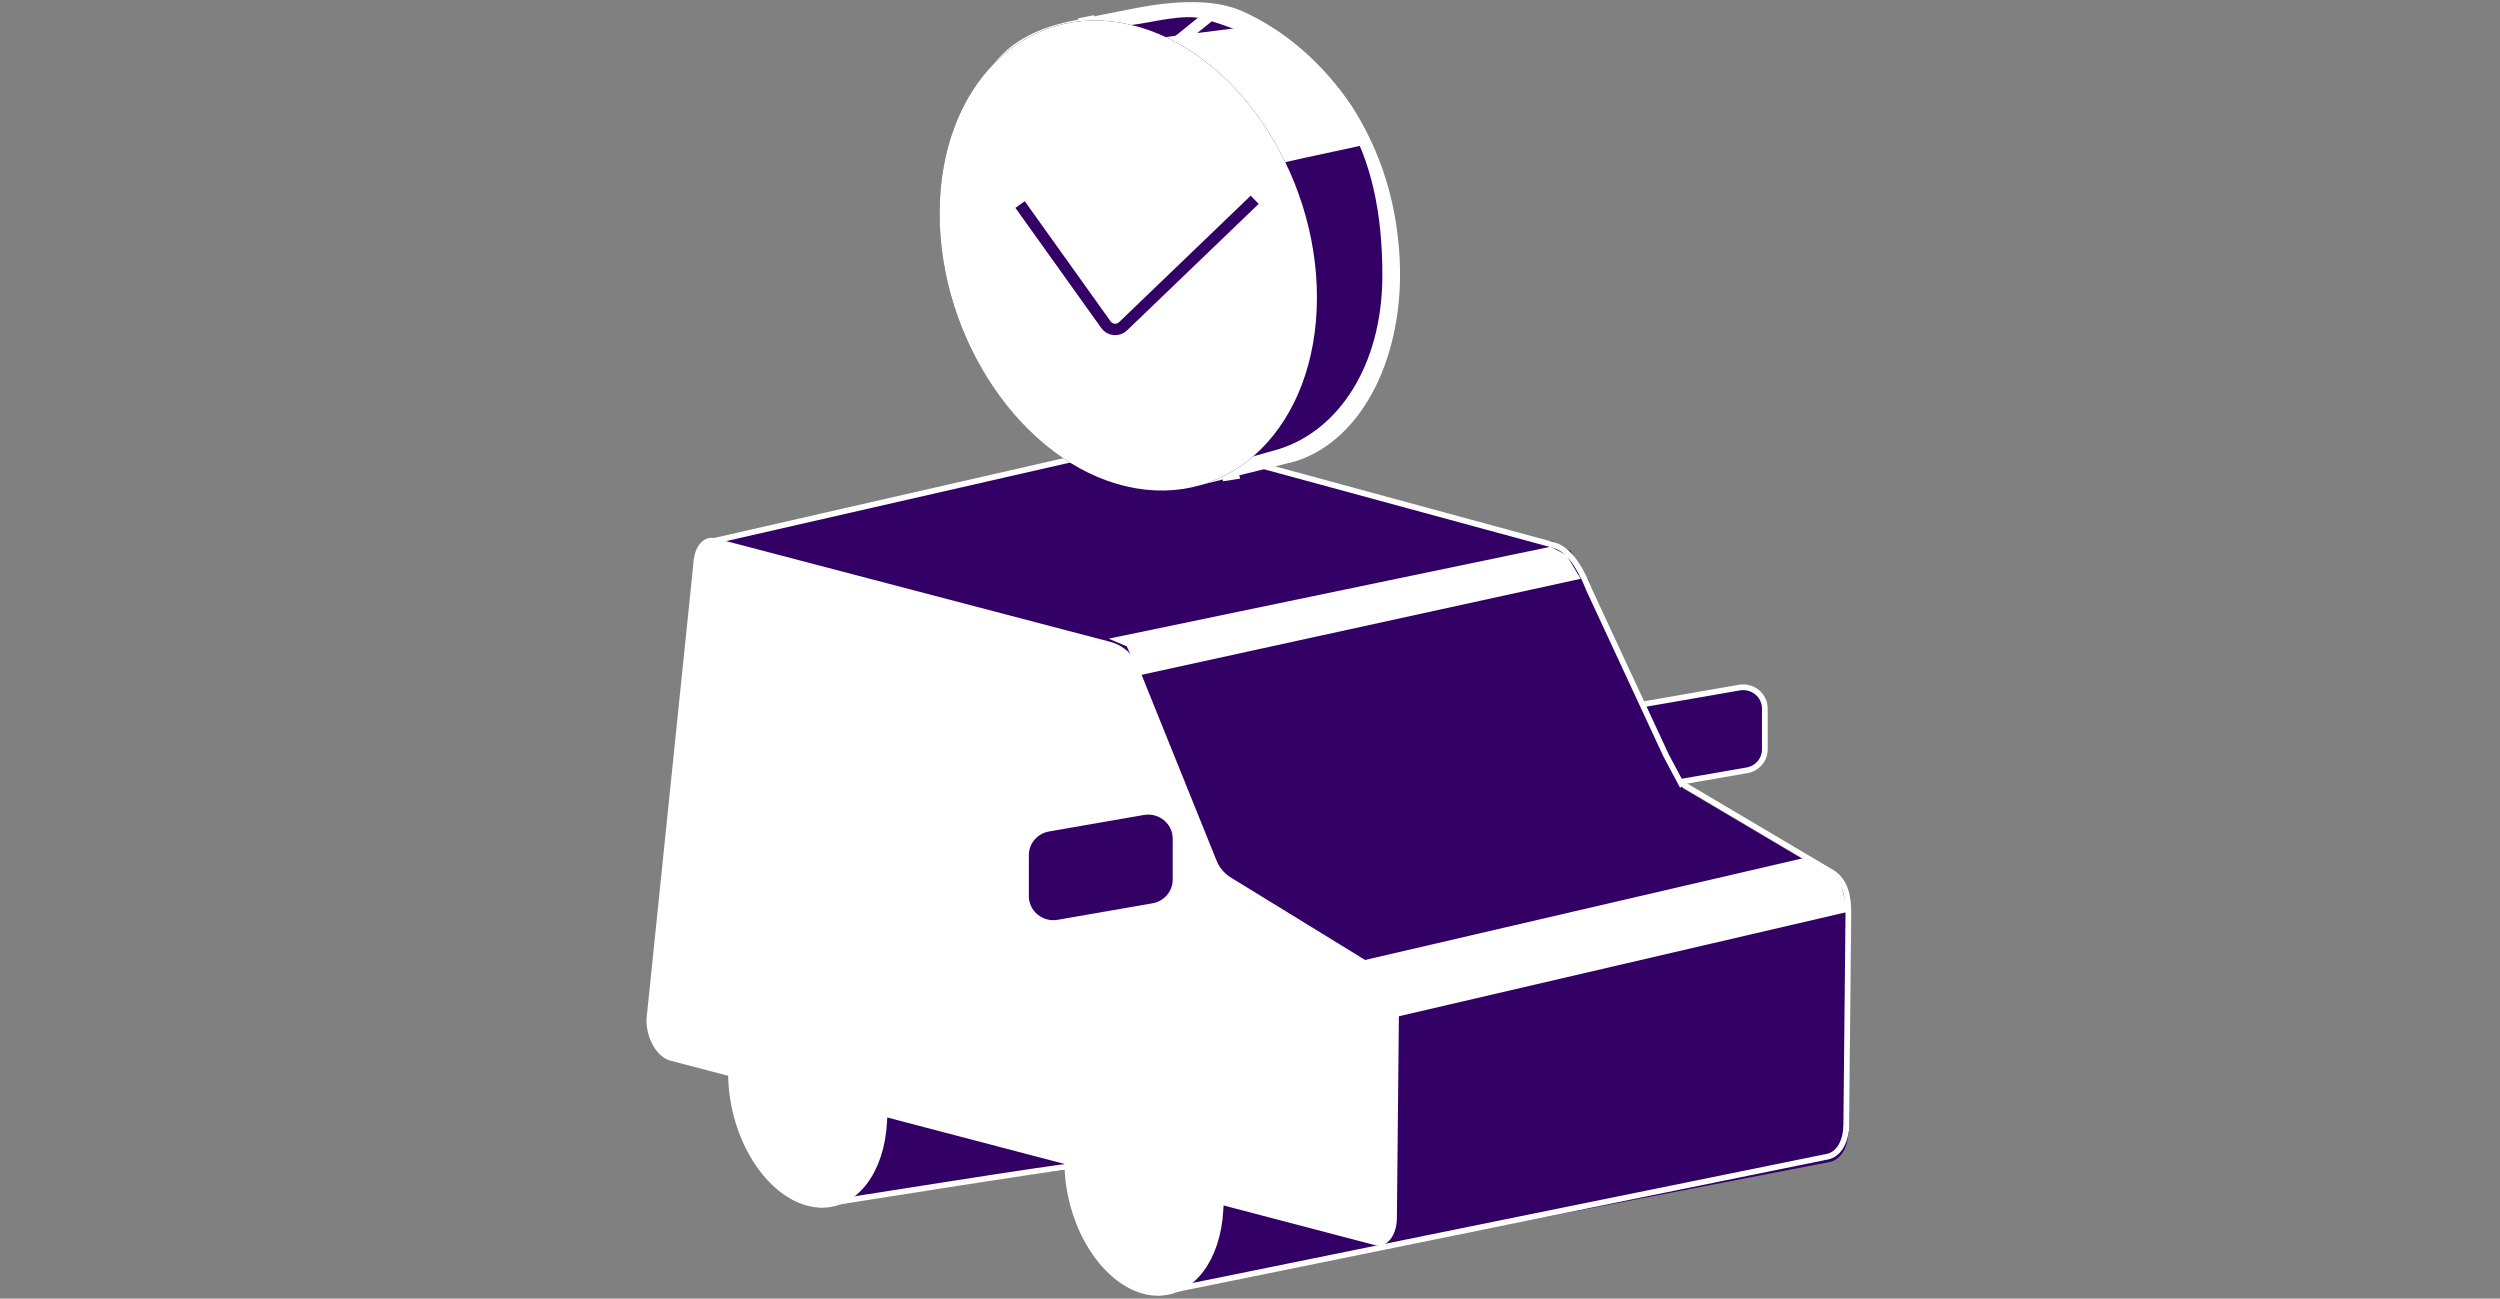<svg width="437" height="227" viewBox="0 0 437 227" fill="none" xmlns="http://www.w3.org/2000/svg">
<rect x="0" y="0" width="437" height="227" fill="#808080" stroke="none"/>
<path d="M305.363 134.653L288.807 137.533C286.476 137.941 284.344 136.193 284.344 133.879V126.728C284.344 124.93 285.656 123.389 287.473 123.074L304.029 120.194C306.352 119.785 308.492 121.533 308.492 123.848V130.998C308.492 132.797 307.18 134.337 305.363 134.653Z" fill="#330066" stroke="white"/>
<path d="M293.795 138.062L293.861 138.186L293.982 138.257L320.407 153.9C320.409 153.901 320.41 153.902 320.412 153.903C322.435 155.167 323.008 157.676 322.986 160.278L322.984 160.491L322.999 160.505L322.625 197.671H322.618L322.591 198.142C322.444 200.681 321.207 202.323 319.76 202.624C319.759 202.625 319.758 202.625 319.757 202.625L203.764 225.046C203.726 224.93 203.674 224.822 203.623 224.73C203.364 224.261 202.833 223.669 202.175 223.009C201.472 222.304 200.548 221.451 199.52 220.5C198.617 219.665 197.633 218.756 196.647 217.806C194.509 215.75 192.3 213.454 190.633 211.129C188.957 208.792 187.883 206.497 187.905 204.431V204.426C187.905 204.223 187.79 204.092 187.715 204.032C187.646 203.977 187.58 203.953 187.552 203.944C187.492 203.925 187.439 203.919 187.418 203.918C187.367 203.913 187.311 203.913 187.266 203.915C187.168 203.917 187.033 203.927 186.871 203.941C186.544 203.969 186.069 204.02 185.472 204.09C184.275 204.229 182.567 204.446 180.521 204.714C176.429 205.252 170.973 205.998 165.518 206.755C160.063 207.511 154.608 208.277 150.517 208.855C148.472 209.144 146.767 209.385 145.574 209.554L144.573 209.696C144.538 209.569 144.486 209.451 144.434 209.351C144.188 208.878 143.674 208.284 143.037 207.624C142.339 206.901 141.417 206.024 140.39 205.047C139.531 204.23 138.598 203.343 137.661 202.418C135.579 200.361 133.424 198.065 131.798 195.74C130.163 193.404 129.113 191.108 129.135 189.041L129.135 189.04C129.143 188.151 128.89 187.278 128.472 186.579C128.06 185.89 127.453 185.318 126.717 185.122L114.878 179.73L123.02 100.548L123.023 100.524L123.023 100.501C123.024 100.312 123.118 99.862 123.293 99.224C123.461 98.612 123.687 97.89 123.913 97.196C124.14 96.503 124.366 95.842 124.536 95.355C124.613 95.134 124.678 94.948 124.726 94.812L203.634 76.895L203.661 76.902L204.093 77.019L205.745 77.469L211.775 79.108L231.248 84.401C246.199 88.466 263.317 93.12 271.987 95.477C272.661 95.661 273.3 96.11 273.906 96.764C274.509 97.416 275.055 98.247 275.544 99.146C276.347 100.623 276.966 102.226 277.437 103.444C277.542 103.714 277.639 103.966 277.729 104.193L277.735 104.206L277.741 104.219L291.196 133.18L291.202 133.192L291.208 133.204L293.795 138.062Z" fill="#330066" stroke="#330066"/>
<path d="M196.666 113.549L196.585 113.375L196.409 113.299L192.146 111.474L271.137 95.041L274.178 96.694L277.101 101.512L199.003 118.587L196.666 113.549Z" fill="white" stroke="#330066"/>
<path d="M235.707 168.478L316.375 149.735L321.483 153.511L323.081 159.372L240.046 178.681L235.707 168.478Z" fill="white"/>
<path d="M293.819 136.909L291.232 132.051L277.776 103.09C276.802 100.64 274.786 96.147 271.606 95.281C254.266 90.566 203.133 76.666 203.133 76.666L123.52 94.851C123.52 94.851 122.12 98.505 122.105 99.58L113.934 179.111L126.158 184.679H126.173C127.316 184.98 128.239 186.52 128.225 188.111C128.129 197.017 146.32 209.95 143.271 210.595C143.271 210.595 187.002 203.601 187.002 203.924C186.907 212.837 205.529 225.34 202.488 225.985L319.455 202.183C321.222 201.817 322.534 199.89 322.687 197.239H322.717L323.098 159.365L323.083 159.35C323.105 156.714 322.534 153.955 320.269 152.543L293.834 136.895L293.819 136.909Z" stroke="white" stroke-miterlimit="10"/>
<path d="M211.607 2.612L210.689 2.352C208.871 1.839 206.641 1.948 204.253 2.287C203.16 2.442 202.064 2.64 200.982 2.836C200.892 2.852 200.803 2.868 200.713 2.884C199.57 3.09 198.438 3.291 197.387 3.417L197.344 3.426L197.102 3.476L196.242 3.654C195.53 3.802 194.581 3.998 193.635 4.194C192.689 4.389 191.746 4.584 191.044 4.729C190.693 4.802 190.402 4.862 190.201 4.903L189.969 4.95L189.942 4.955C178.961 8.351 170.787 19.526 170.758 35.576L211.607 2.612ZM211.607 2.612C223.315 6.103 230.994 12.039 235.786 19.667C240.717 27.517 242.657 37.263 242.638 48.218C242.602 64.222 234.8 75.958 223.951 79.427L215.312 81.869C215.301 81.87 215.29 81.872 215.279 81.874C215.218 81.884 215.131 81.898 215.015 81.916C214.785 81.953 214.445 82.005 214.021 82.066C213.17 82.187 211.98 82.34 210.64 82.459C207.925 82.7 204.727 82.789 202.487 82.269L202.487 82.269C193.811 80.258 185.869 74.06 180.086 65.576C174.308 57.1 170.74 46.418 170.758 35.576L211.607 2.612ZM190.366 3.848C190.018 3.919 189.784 3.967 189.718 3.98L189.993 4.94C190.014 4.933 190.064 4.915 190.099 4.901C190.207 4.841 190.417 4.368 190.366 3.848ZM214.693 82.978C215.007 82.93 215.242 82.893 215.379 82.871C215.436 82.861 215.477 82.855 215.499 82.852L215.209 81.898C215.195 81.903 215.158 81.917 215.136 81.925C215.097 81.943 214.976 82.009 214.899 82.065C214.77 82.204 214.67 82.59 214.693 82.978Z" fill="#330066" stroke="white" stroke-width="2"/>
<path d="M218.708 4.585L202.262 6.663C209.129 8.884 210.213 12.273 215.615 17.783C215.732 17.755 222.057 23.695 224.651 28.345C228.389 27.485 235.417 26.03 239.155 25.192C235.571 15.87 225.194 6.685 218.7 4.585H218.708Z" fill="white"/>
<path d="M216.868 2.931C214.31 1.777 209.994 0.659 201.338 1.942C198.451 2.372 186.739 4.808 186.739 4.808C171.085 8.419 169.788 19.238 169.766 35.582C169.729 57.693 184.306 79.088 202.269 83.251C207.084 84.368 208.352 83.946 210.221 83.659L226.161 79.682C237.55 76.05 244.461 61.67 243.669 45.391C242.57 22.756 229.217 8.491 216.883 2.931H216.868Z" stroke="white" stroke-width="2" stroke-miterlimit="10"/>
<path d="M197.306 5.28C214.939 9.371 229.252 30.358 229.201 52.089C229.149 73.821 214.778 88.137 197.152 84.052C179.519 79.961 165.206 58.961 165.242 37.251C165.279 15.54 179.68 1.189 197.298 5.28H197.306Z" fill="white" stroke="#330066" stroke-width="2"/>
<path d="M197.306 5.28C214.939 9.371 229.252 30.358 229.201 52.089C229.149 73.821 214.778 88.137 197.152 84.052C179.519 79.961 165.206 58.961 165.242 37.251C165.279 15.54 179.68 1.189 197.298 5.28H197.306Z" fill="white" stroke="white" stroke-width="2"/>
<path d="M178.309 35.754L193.333 56.776C194.022 57.743 195.436 57.872 196.301 57.041L219.321 34.922" stroke="#330066" stroke-width="2"/>
<path d="M202.465 226C201.681 226 200.867 225.893 200.054 225.685C192.82 223.793 186.898 214.235 186.576 203.932L186.554 203.065L154.622 194.696L154.549 196.129C154.095 204.648 149.631 210.602 143.71 210.602C142.926 210.602 142.112 210.495 141.299 210.287C134.065 208.396 128.136 198.837 127.799 188.527L127.777 187.66L117.282 184.909C115.208 184.357 113.471 181.305 113.5 178.231L121.679 98.763C121.753 96.263 122.881 94.507 124.398 94.507C124.574 94.507 124.765 94.529 124.97 94.586L193.927 112.671C195.993 113.208 197.701 114.698 198.485 116.647L212.19 150.617C212.725 151.957 213.685 153.081 214.938 153.848L241.725 170.292C243.206 171.481 244.078 173.667 244.041 176.139L243.675 212.931C243.653 215.381 242.48 217.223 240.956 217.223C240.78 217.223 240.582 217.201 240.391 217.144L213.414 210.072L213.333 211.505C212.872 220.024 208.401 225.979 202.487 225.979L202.472 225.993L202.465 226Z" fill="white" stroke="white"/>
<path d="M201.359 157.409L184.803 160.289C182.473 160.698 180.34 158.949 180.34 156.635V149.484C180.34 147.686 181.652 146.146 183.469 145.83L200.025 142.95C202.356 142.542 204.488 144.29 204.488 146.604V153.755C204.488 155.553 203.176 157.094 201.359 157.409Z" fill="#330066" stroke="#330066"/>
</svg>
